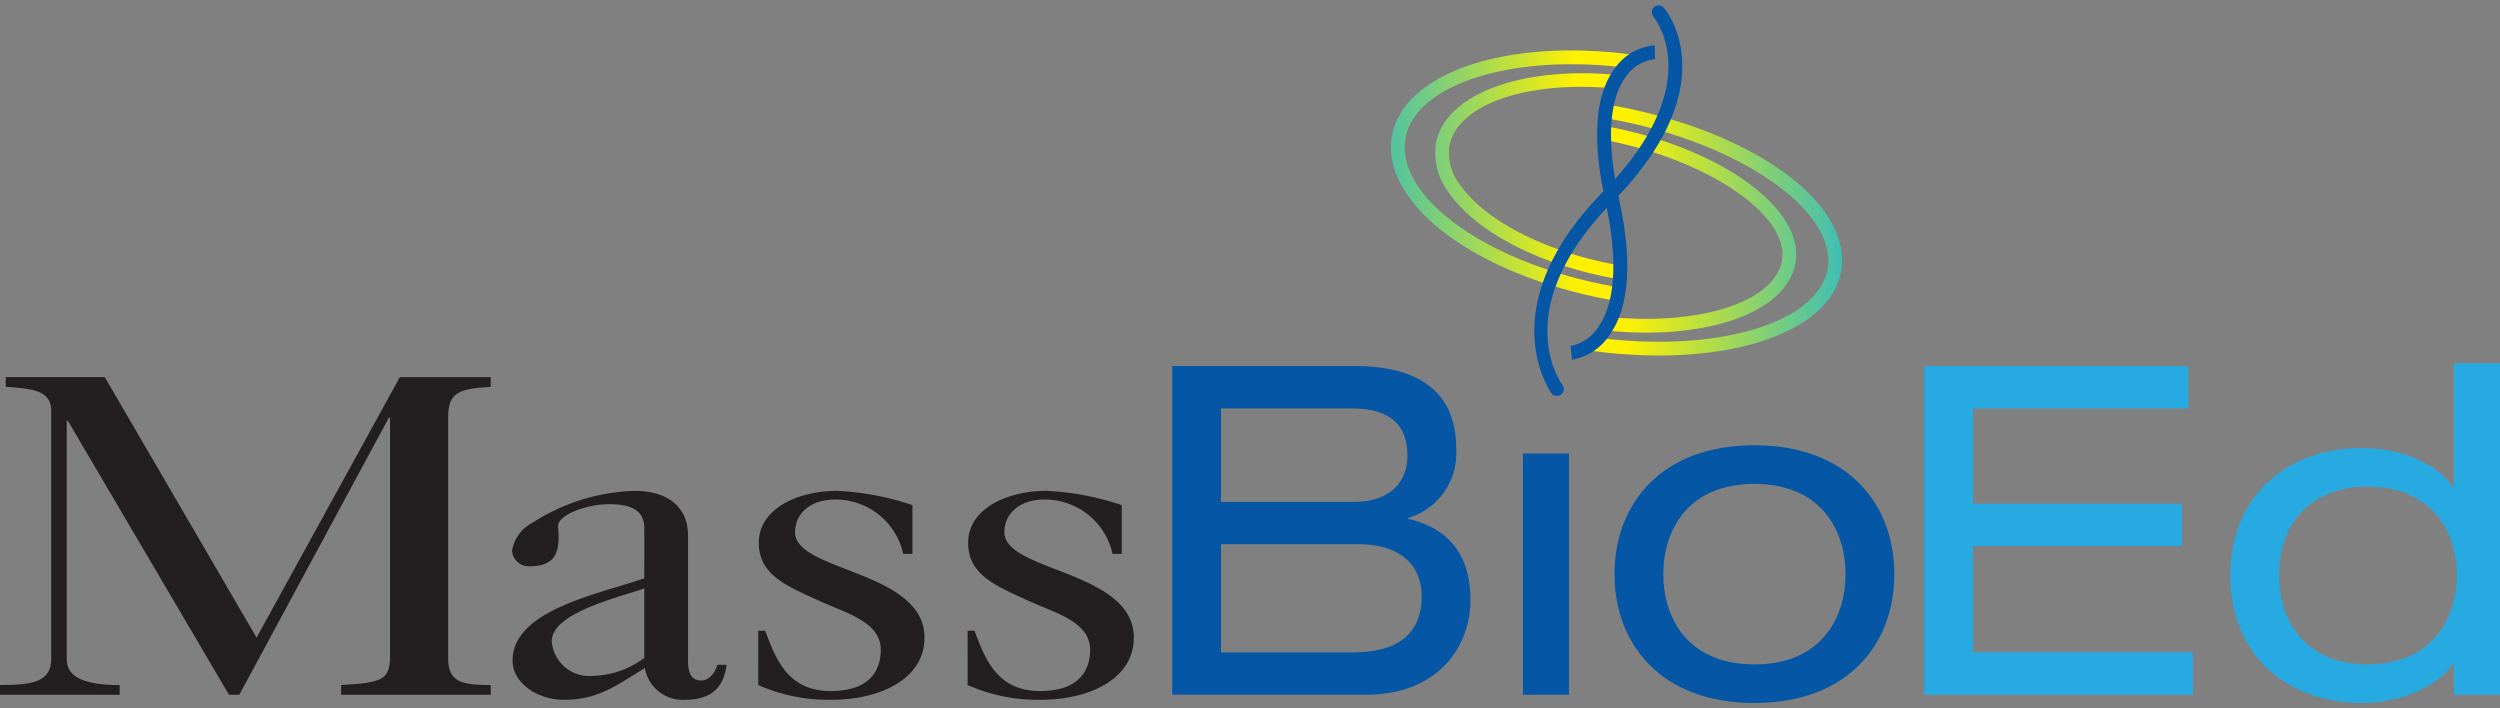<svg xmlns="http://www.w3.org/2000/svg" xmlns:xlink="http://www.w3.org/1999/xlink" viewBox="0 0 180 51"><rect x="0" y="0" width="180" height="51" fill="#808080" stroke="none"/><defs><style>.a{fill:#231f20;}.b{fill:#0556a5;}.c{fill:#27aae1;}.d{fill:url(#a);}.e{fill:url(#b);}.f{fill:url(#c);}.g{fill:url(#d);}</style><linearGradient id="a" x1="117.049" y1="37.717" x2="93.836" y2="37.5" gradientTransform="matrix(1, 0, 0, -1, 0, 50.306)" gradientUnits="userSpaceOnUse"><stop offset="0.148" stop-color="#fff100"/><stop offset="1" stop-color="#00adee"/></linearGradient><linearGradient id="b" x1="117.05" y1="37.66" x2="93.836" y2="37.443" xlink:href="#a"/><linearGradient id="c" x1="113.5" y1="33.785" x2="137.798" y2="33.35" xlink:href="#a"/><linearGradient id="d" x1="113.502" y1="33.868" x2="137.799" y2="33.434" xlink:href="#a"/></defs><path class="a" d="M0,50.02v-.7c2.195,0,3.686-.165,3.686-1.856V29.407c-.124-1.425-1.7-1.425-3.272-1.558v-.7H7.541L18.473,45.91,28.788,27.154h6.544v.7c-2.154.133-3.065.329-3.065,2.155V47.468c0,1.691,1.118,1.856,3.065,1.856v.7H24.562v-.7c2.941-.165,3.438-.4,3.521-1.856V30.07H28L17.231,50.02h-.745L4.887,30.3H4.805V47.468c0,1.392,1.491,1.856,3.811,1.856v.7Z"/><path class="a" d="M46.391,38.023c0-1.326-1.035-1.723-2.567-1.723-1.491,0-3.646.729-3.646,1.59,0,.2.042.4.042.729,0,1.26-.329,2.154-2.113,2.154a1.211,1.211,0,0,1-1.242-1.127,2.809,2.809,0,0,1,1.491-2.021,14.4,14.4,0,0,1,7.29-2.284c2.527,0,3.892,1.226,3.892,3.215v8.88c0,.564,0,1.558.953,1.558.662,0,1.035-.7,1.159-1.127h.663c-.207,1.59-1.035,2.519-3.023,2.519A2.76,2.76,0,0,1,46.431,48.1c-1.946,1.16-3.272,2.287-5.84,2.287-1.905,0-3.686-1.226-3.686-2.817,0-3.645,6.13-4.769,9.483-5.932Zm0,4.341c-1.863.664-6.668,1.754-6.668,3.812a2.72,2.72,0,0,0,2.982,2.486,6.412,6.412,0,0,0,3.686-1.294Z"/><path class="a" d="M54.593,45.414h.5c.746,1.954,1.574,4.341,4.722,4.341,2.4,0,3.6-1.1,3.6-2.983,0-2.021-2.567-2.651-4.431-3.513-2.32-1.06-4.35-1.855-4.35-4.175,0-2.485,2.858-3.745,5.634-3.745a19.963,19.963,0,0,1,5.427,1.028v3.512h-.663a4.981,4.981,0,0,0-4.929-3.91c-1.74,0-2.858.994-2.858,2.353,0,2.85,9.318,2.75,9.318,7.588,0,3.015-3.272,4.474-6.668,4.474a12.493,12.493,0,0,1-5.3-1.06Z"/><path class="a" d="M69.672,45.414h.493c.746,1.954,1.574,4.341,4.722,4.341,2.4,0,3.6-1.1,3.6-2.983,0-2.021-2.568-2.651-4.432-3.513-2.32-1.06-4.349-1.855-4.349-4.175,0-2.485,2.858-3.745,5.633-3.745a19.925,19.925,0,0,1,5.427,1.028v3.512h-.663a4.981,4.981,0,0,0-4.929-3.91c-1.74,0-2.858.994-2.858,2.353,0,2.85,9.319,2.75,9.319,7.588,0,3.015-3.272,4.474-6.668,4.474a12.493,12.493,0,0,1-5.3-1.06Z"/><path class="b" d="M84.4,26.358H97.556c5.037,0,7.29,2.221,7.29,5.932a4.86,4.86,0,0,1-3.447,5v.067c2.718.629,4.475,2.419,4.475,5.832,0,3.381-2.353,6.827-7.491,6.827H84.4Zm13.09,9.776c2.584,0,3.844-1.425,3.844-3.313,0-2.155-1.16-3.414-4.043-3.414H87.912v6.727Zm-.066,10.838c3.91,0,4.937-1.989,4.937-4.011,0-1.856-1.06-3.778-4.64-3.778H87.912v7.789Z"/><path class="b" d="M109.65,32.655h3.315V50.02H109.65Z"/><path class="b" d="M126.319,32.058c6.76,0,10.074,4.276,10.074,9.28s-3.314,9.278-10.074,9.278-10.075-4.275-10.075-9.278S119.558,32.058,126.319,32.058Zm0,2.784c-4.805,0-6.561,3.347-6.561,6.5s1.754,6.495,6.561,6.495,6.561-3.348,6.561-6.495S131.122,34.842,126.319,34.842Z"/><path class="c" d="M138.546,26.358h19.021v3.049H142.059v6.86H157.1v3.049H142.059v7.656H157.9V50.02H138.546Z"/><path class="c" d="M176.688,47.8h-.069c-1.292,1.822-4.043,2.816-6.594,2.816-5.236,0-9.445-3.347-9.445-9.179s4.209-9.18,9.445-9.18c2.585,0,5.269.928,6.594,2.817h.067V26.159H180V50.02h-3.314Zm-6.23.033c4.507,0,6.428-3.115,6.428-6.4,0-3.977-2.551-6.4-6.428-6.4-3.845,0-6.363,2.419-6.363,6.4C164.1,44.718,165.985,47.833,170.458,47.833Z"/><path class="d" d="M100.224,9.771C99.347,14.649,106.275,19.845,116,21.6l.175-.974C107.149,19,100.431,14.208,101.2,9.946c.713-3.95,7.843-6.158,16.237-5.027l.133-.98C108.5,2.717,101.041,5.224,100.224,9.771Z"/><path class="e" d="M103.384,10.339a4.731,4.731,0,0,0,.932,3.54c1.971,2.836,6.554,5.2,11.959,6.174l.175-.973c-5.078-.914-9.523-3.177-11.321-5.765a3.721,3.721,0,0,1-.772-2.8c.542-3.015,5.7-4.8,12.154-4.119l.228-.971C109.646,4.682,104.03,6.749,103.384,10.339Z"/><path class="f" d="M115.929,8.565c9.242,1.662,16.413,6.607,15.66,10.8-.706,3.926-8.068,6.09-16.759,4.928l-.131.98c9.37,1.253,17.048-1.211,17.863-5.733.877-4.881-6.351-10.129-16.458-11.947Z"/><path class="g" d="M115.22,10.016c7.565,1.359,13.675,5.451,13.08,8.757-.539,2.991-5.975,4.724-12.641,4.032l-.1.986c7.306.759,13.075-1.276,13.716-4.841.713-3.957-5.514-8.4-13.878-9.906Z"/><path class="b" d="M116.577,14.346c-.019-.081-.036-.161-.055-.242,7.419-7.868,3.746-12.961,3.319-13.494a.493.493,0,0,0-.83.534.368.368,0,0,0,.045.059l-.008.008c.159.19,3.618,4.533-2.758,11.678-.727-4.279.016-6.4.822-7.434a2.912,2.912,0,0,1,2.051-1.2l-.019-.993a3.891,3.891,0,0,0-2.8,1.553c-1.42,1.8-1.722,4.815-.9,8.968-8.263,8.4-3.746,14.524-3.7,14.582h0a.5.5,0,0,0,.786-.6h0c-.164-.22-3.857-5.31,3.154-12.8,1.012,4.952.232,7.408-.622,8.6a3.074,3.074,0,0,1-1.98,1.346l.1.986a4.026,4.026,0,0,0,2.665-1.721c1.467-2.012,1.71-5.32.726-9.832Z"/></svg>